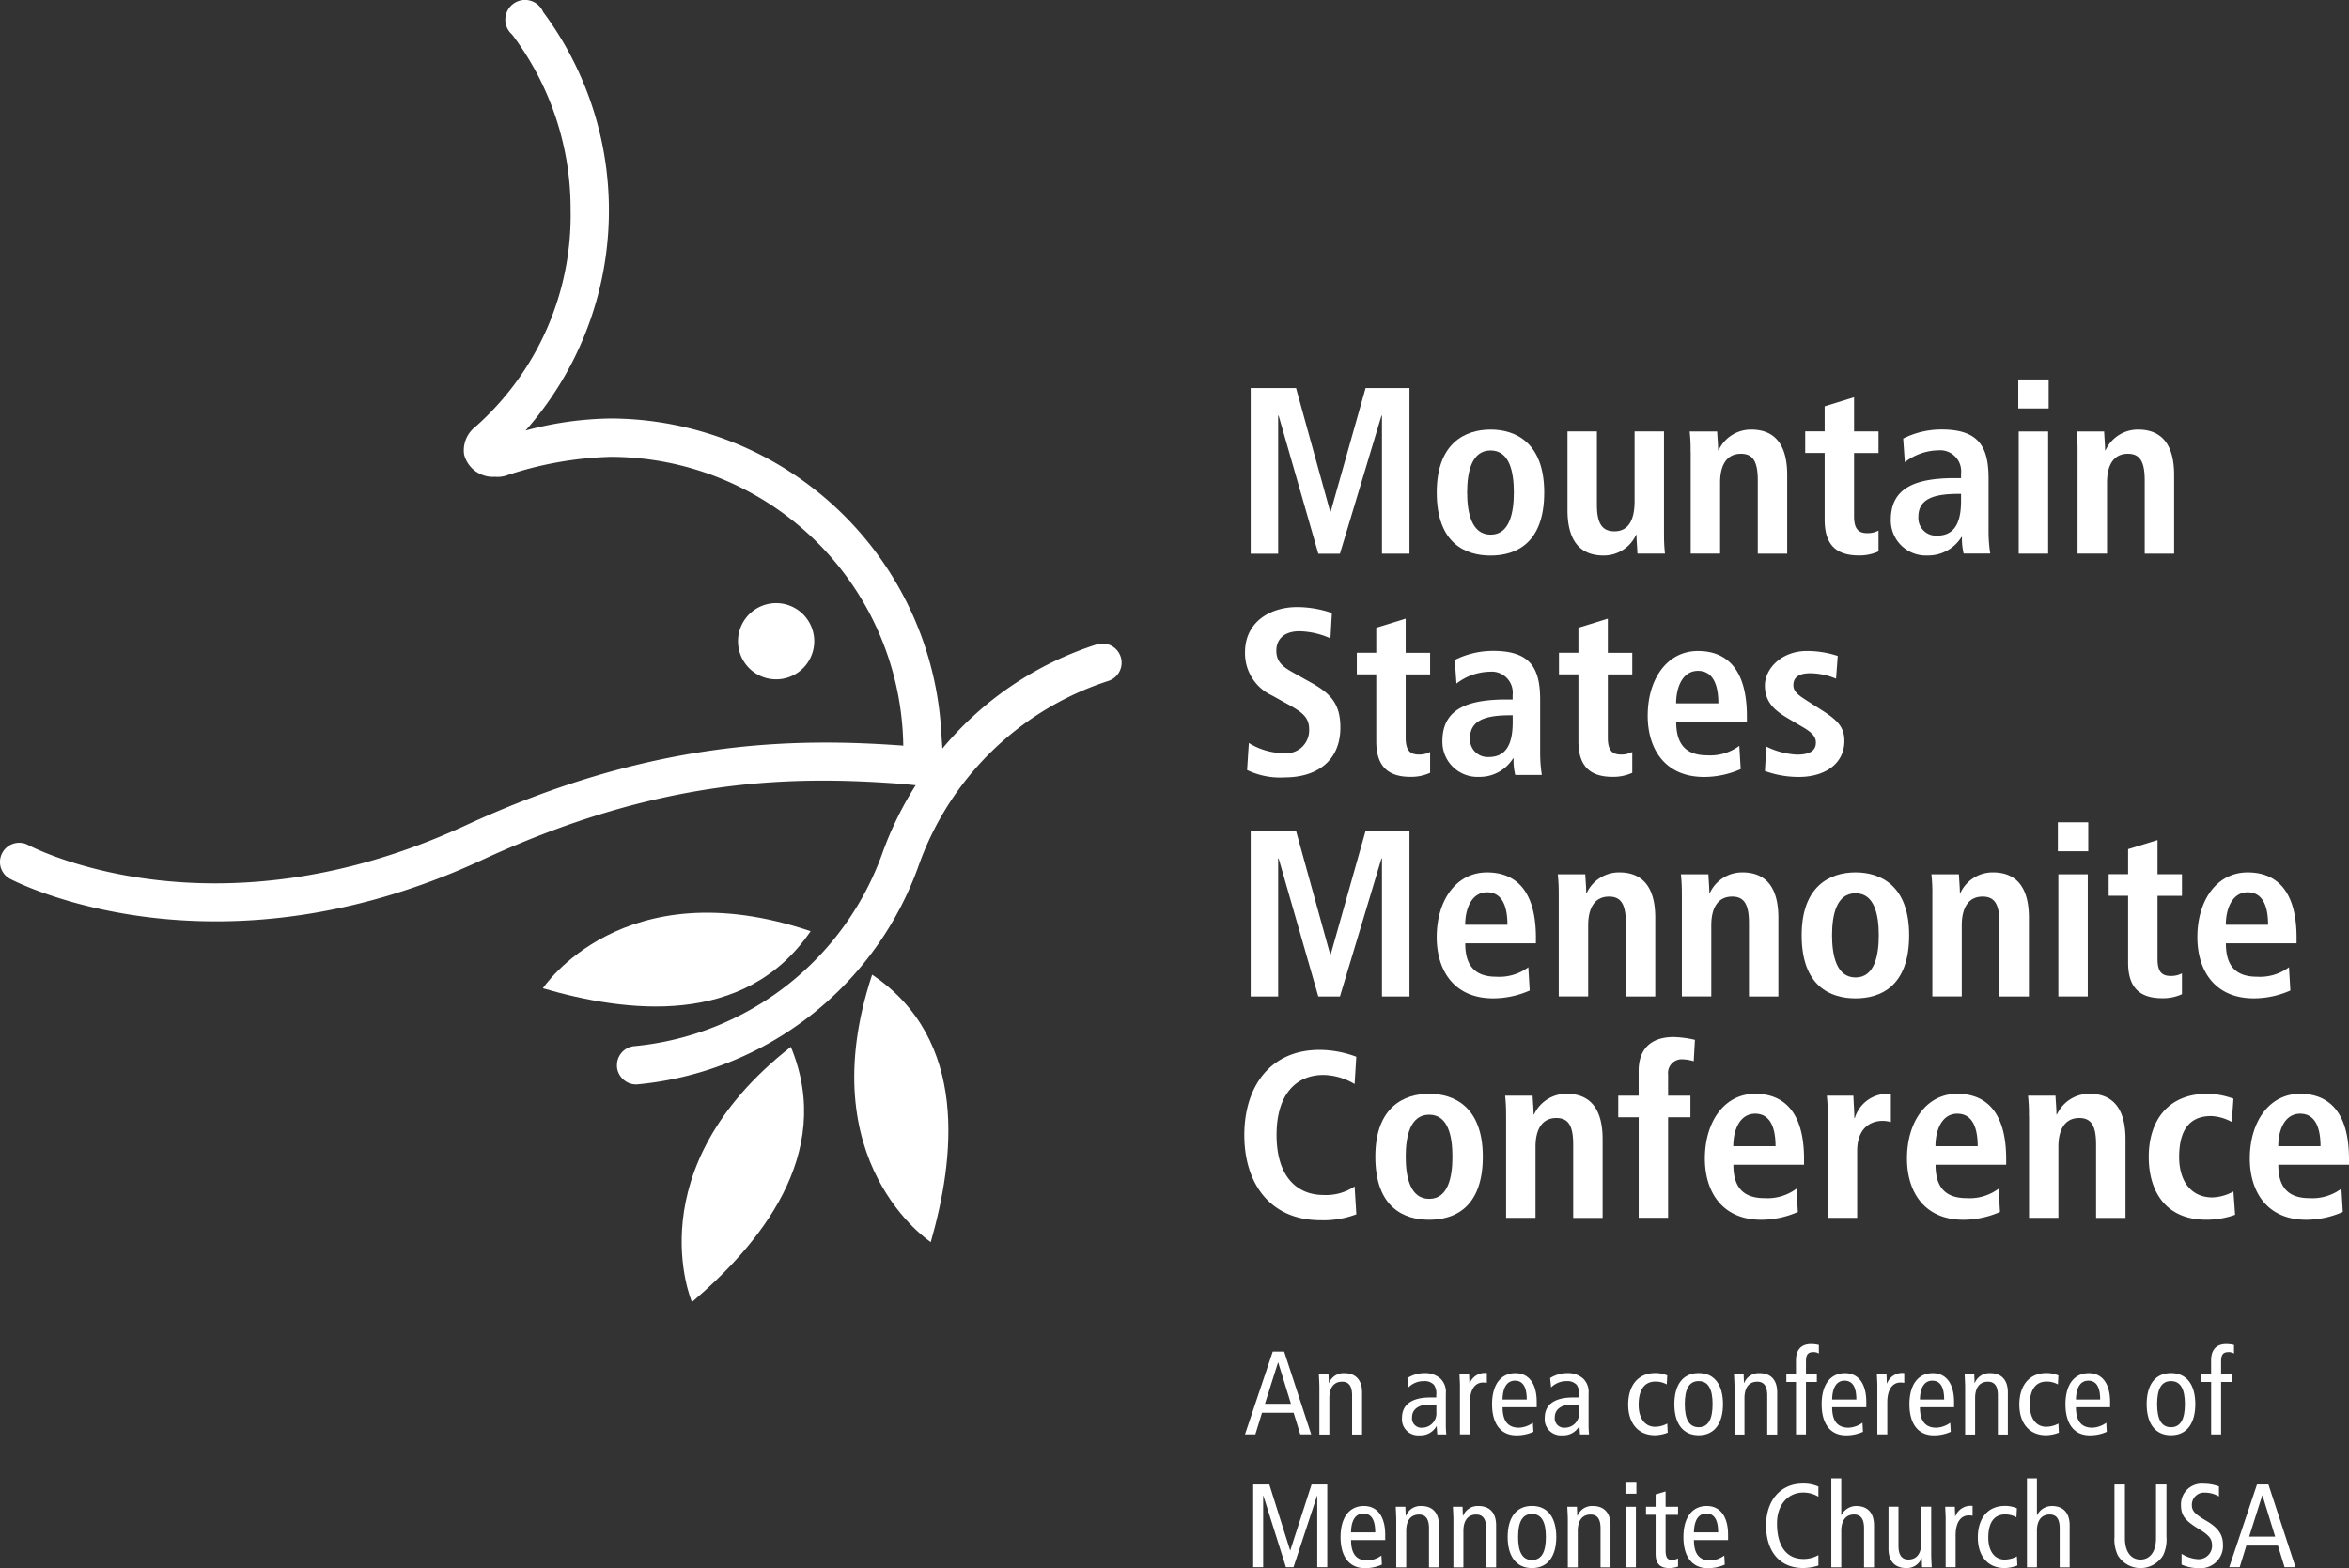 <?xml version="1.0" encoding="UTF-8"?> <svg xmlns="http://www.w3.org/2000/svg" width="207.189" height="138.33" viewBox="0 0 207.189 138.33"><rect x="0" y="0" width="207.189" height="138.33" fill="#333333" stroke="none"/><g id="Group_14" data-name="Group 14" transform="translate(-130.878 -128.93)"><g id="Group_11" data-name="Group 11" transform="translate(130.878 128.93)"><path id="Path_167" data-name="Path 167" d="M253.46,341.713s7.023-10.637,23.617-5.035c-5.832,8.547-16.34,7.16-23.617,5.035" transform="translate(-205.577 -254.534)" fill="#fff"></path><path id="Path_168" data-name="Path 168" d="M285.7,387.855s-5.059-11.7,8.723-22.515c3.961,9.555-2.953,17.59-8.723,22.515" transform="translate(-224.668 -272.994)" fill="#fff"></path><path id="Path_169" data-name="Path 169" d="M330.52,372.629s-10.68-6.961-5.172-23.589c8.582,5.773,7.262,16.289,5.172,23.589" transform="translate(-248.423 -263.061)" fill="#fff"></path><path id="Path_170" data-name="Path 170" d="M300.455,265.163a3.362,3.362,0,1,0,3.773,2.883,3.363,3.363,0,0,0-3.773-2.883" transform="translate(-232.439 -211.93)" fill="#fff"></path><path id="Path_171" data-name="Path 171" d="M171.812,169.019a2.626,2.626,0,0,0,2.734,1.969,2.46,2.46,0,0,0,.922-.09,31.45,31.45,0,0,1,9.293-1.668,25.846,25.846,0,0,1,25.789,25.476c-10.031-.734-22.445-.434-38.613,7.039-22.343,10.324-38.4,1.824-38.558,1.734a1.689,1.689,0,0,0-2.293.676,1.686,1.686,0,0,0,.676,2.3c.172.09,17.726,9.394,41.589-1.645,15.629-7.226,27.144-7.5,37.249-6.715,0,0,.641.066,1.043.105a29.94,29.94,0,0,0-2.922,5.953,25.84,25.84,0,0,1-21.89,17.062,1.68,1.68,0,0,0-1.535,1.676l0,.16a1.7,1.7,0,0,0,.609,1.145,1.655,1.655,0,0,0,1.234.387,29.245,29.245,0,0,0,24.769-19.3A26.352,26.352,0,0,1,228.6,189.011a1.691,1.691,0,1,0-1.023-3.223A29.3,29.3,0,0,0,214,194.964c-.047-.68-.156-2.254-.156-2.254a29.318,29.318,0,0,0-29.082-26.863,30.14,30.14,0,0,0-7.527,1.059,29.315,29.315,0,0,0,1.539-36.937l.023.047A1.737,1.737,0,1,0,176.077,132l-.035-.031a25.51,25.51,0,0,1,5.164,15.469,24.9,24.9,0,0,1-8.41,19.152,2.617,2.617,0,0,0-.984,2.43" transform="translate(-130.878 -128.93)" fill="#fff"></path></g><g id="Group_12" data-name="Group 12" transform="translate(240.69 247.491)"><path id="Path_172" data-name="Path 172" d="M415.453,434.16l2.387,7.3h-.965l-.586-1.906H413.5l-.586,1.906H412l2.449-7.3Zm.6,4.605-1.121-3.641h-.02l-1.152,3.641Z" transform="translate(-412 -433.492)" fill="#fff"></path><path id="Path_173" data-name="Path 173" d="M428.723,440.243c0-.387-.031-.773-.043-1.152h.848l.031.8h.02a1.373,1.373,0,0,1,1.352-.867c.93,0,1.559.535,1.559,1.707v3.707h-.879v-3.445c0-.848-.312-1.215-.879-1.215-.691,0-1.129.48-1.129,1.445v3.215h-.879v-4.191Z" transform="translate(-422.164 -436.454)" fill="#fff"></path><path id="Path_174" data-name="Path 174" d="M447.939,439.458a2.859,2.859,0,0,1,1.508-.438,2.009,2.009,0,0,1,1.422.5,1.637,1.637,0,0,1,.461,1.309v2.785a7.351,7.351,0,0,0,.043.816h-.8l-.051-.723h-.02a1.616,1.616,0,0,1-1.5.8,1.423,1.423,0,0,1-1.539-1.539c0-1.035.68-1.8,2.512-1.8h.512v-.242a1.311,1.311,0,0,0-.2-.859,1.082,1.082,0,0,0-.891-.336,1.891,1.891,0,0,0-1.371.555Zm2.555,2.355a5.658,5.658,0,0,0-.617-.02c-1.035,0-1.527.492-1.527,1.109a.827.827,0,0,0,.9.93,1.261,1.261,0,0,0,1.246-1.352Z" transform="translate(-433.615 -436.454)" fill="#fff"></path><path id="Path_175" data-name="Path 175" d="M460.473,440.237c0-.387-.031-.773-.043-1.152h.848l.031.836h.02a1.432,1.432,0,0,1,1.516-.91v.867a1.85,1.85,0,0,0-.336-.031c-.68,0-1.16.586-1.16,1.746v2.824h-.879v-4.18Z" transform="translate(-441.512 -436.448)" fill="#fff"></path><path id="Path_176" data-name="Path 176" d="M468.722,442.02c0,1.234.48,1.812,1.453,1.812a2.275,2.275,0,0,0,1.223-.437l.043.8a3.592,3.592,0,0,1-1.5.313c-1.414,0-2.145-1.066-2.145-2.742s.734-2.742,2.062-2.742c1.2,0,1.875.961,1.875,2.531v.473h-3.016Zm2.133-.668c0-1.109-.344-1.664-1.047-1.664-.566,0-1.066.418-1.09,1.664Z" transform="translate(-446.003 -436.454)" fill="#fff"></path><path id="Path_177" data-name="Path 177" d="M480.169,439.458a2.859,2.859,0,0,1,1.508-.438,2.009,2.009,0,0,1,1.422.5,1.637,1.637,0,0,1,.461,1.309v2.785a7.343,7.343,0,0,0,.043.816h-.8l-.051-.723h-.02a1.616,1.616,0,0,1-1.5.8,1.423,1.423,0,0,1-1.539-1.539c0-1.035.68-1.8,2.512-1.8h.512v-.242a1.311,1.311,0,0,0-.2-.859,1.082,1.082,0,0,0-.891-.336,1.891,1.891,0,0,0-1.371.555Zm2.555,2.355a5.658,5.658,0,0,0-.617-.02c-1.035,0-1.527.492-1.527,1.109a.827.827,0,0,0,.9.93,1.261,1.261,0,0,0,1.246-1.352Z" transform="translate(-453.255 -436.454)" fill="#fff"></path><path id="Path_178" data-name="Path 178" d="M501.932,440.02a1.968,1.968,0,0,0-1.016-.25c-.859,0-1.465.6-1.465,2.043,0,1.234.586,1.937,1.445,1.937a2.331,2.331,0,0,0,1.078-.281l.043.8a3.219,3.219,0,0,1-1.121.23c-1.59,0-2.367-1.184-2.367-2.691,0-1.727.9-2.793,2.387-2.793a2.612,2.612,0,0,1,1.059.211Z" transform="translate(-464.73 -436.454)" fill="#fff"></path><path id="Path_179" data-name="Path 179" d="M511.094,439.01c1.414,0,2.145,1.066,2.145,2.742s-.734,2.742-2.145,2.742-2.144-1.066-2.144-2.742S509.68,439.01,511.094,439.01Zm0,4.773c.836,0,1.227-.691,1.227-2.031s-.387-2.031-1.227-2.031-1.223.691-1.223,2.031S510.259,443.783,511.094,443.783Z" transform="translate(-471.079 -436.448)" fill="#fff"></path><path id="Path_180" data-name="Path 180" d="M522.463,440.243c0-.387-.031-.773-.043-1.152h.848l.031.8h.02a1.373,1.373,0,0,1,1.352-.867c.93,0,1.559.535,1.559,1.707v3.707h-.879v-3.445c0-.848-.312-1.215-.879-1.215-.691,0-1.129.48-1.129,1.445v3.215h-.879Z" transform="translate(-479.288 -436.454)" fill="#fff"></path><path id="Path_181" data-name="Path 181" d="M535.088,435.8h-.848v-.711h.848V433.9c0-.867.4-1.445,1.328-1.445a2.918,2.918,0,0,1,.691.082v.754a.864.864,0,0,0-.5-.125c-.492,0-.637.273-.637.8v1.121h.961v.711h-.961v4.625h-.879V435.8Z" transform="translate(-486.491 -432.45)" fill="#fff"></path><path id="Path_182" data-name="Path 182" d="M543.142,442.02c0,1.234.48,1.812,1.453,1.812a2.275,2.275,0,0,0,1.223-.437l.043.8a3.592,3.592,0,0,1-1.5.313c-1.414,0-2.145-1.066-2.145-2.742s.734-2.742,2.063-2.742c1.2,0,1.875.961,1.875,2.531v.473h-3.016Zm2.137-.668c0-1.109-.344-1.664-1.047-1.664-.566,0-1.066.418-1.09,1.664Z" transform="translate(-491.354 -436.454)" fill="#fff"></path><path id="Path_183" data-name="Path 183" d="M554.723,440.237c0-.387-.031-.773-.043-1.152h.848l.031.836h.02a1.432,1.432,0,0,1,1.516-.91v.867a1.851,1.851,0,0,0-.336-.031c-.68,0-1.16.586-1.16,1.746v2.824h-.879v-4.18Z" transform="translate(-498.946 -436.448)" fill="#fff"></path><path id="Path_184" data-name="Path 184" d="M562.962,442.02c0,1.234.48,1.812,1.453,1.812a2.275,2.275,0,0,0,1.223-.437l.043.8a3.592,3.592,0,0,1-1.5.313c-1.414,0-2.145-1.066-2.145-2.742s.734-2.742,2.062-2.742c1.2,0,1.875.961,1.875,2.531v.473h-3.016Zm2.137-.668c0-1.109-.344-1.664-1.047-1.664-.566,0-1.066.418-1.09,1.664Z" transform="translate(-503.431 -436.454)" fill="#fff"></path><path id="Path_185" data-name="Path 185" d="M574.543,440.243c0-.387-.031-.773-.043-1.152h.848l.031.8h.02a1.373,1.373,0,0,1,1.352-.867c.93,0,1.559.535,1.559,1.707v3.707h-.879v-3.445c0-.848-.312-1.215-.879-1.215-.691,0-1.129.48-1.129,1.445v3.215h-.879Z" transform="translate(-511.024 -436.454)" fill="#fff"></path><path id="Path_186" data-name="Path 186" d="M590.252,440.02a1.968,1.968,0,0,0-1.016-.25c-.859,0-1.465.6-1.465,2.043,0,1.234.586,1.937,1.445,1.937a2.331,2.331,0,0,0,1.078-.281l.043.8a3.22,3.22,0,0,1-1.121.23c-1.59,0-2.367-1.184-2.367-2.691,0-1.727.9-2.793,2.387-2.793a2.612,2.612,0,0,1,1.059.211Z" transform="translate(-518.55 -436.454)" fill="#fff"></path><path id="Path_187" data-name="Path 187" d="M598.192,442.02c0,1.234.48,1.812,1.453,1.812a2.276,2.276,0,0,0,1.223-.437l.043.8a3.593,3.593,0,0,1-1.5.313c-1.414,0-2.144-1.066-2.144-2.742s.734-2.742,2.062-2.742c1.2,0,1.875.961,1.875,2.531v.473h-3.016Zm2.137-.668c0-1.109-.344-1.664-1.047-1.664-.566,0-1.066.418-1.09,1.664Z" transform="translate(-524.9 -436.454)" fill="#fff"></path><path id="Path_188" data-name="Path 188" d="M617.745,439.01c1.414,0,2.145,1.066,2.145,2.742s-.734,2.742-2.145,2.742-2.145-1.066-2.145-2.742S616.33,439.01,617.745,439.01Zm0,4.773c.836,0,1.227-.691,1.227-2.031s-.387-2.031-1.227-2.031-1.223.691-1.223,2.031S616.909,443.783,617.745,443.783Z" transform="translate(-536.07 -436.448)" fill="#fff"></path><path id="Path_189" data-name="Path 189" d="M628.828,435.8h-.848v-.711h.848V433.9c0-.867.4-1.445,1.328-1.445a2.918,2.918,0,0,1,.691.082v.754a.864.864,0,0,0-.5-.125c-.492,0-.637.273-.637.8v1.121h.961v.711h-.961v4.625h-.879V435.8Z" transform="translate(-543.614 -432.45)" fill="#fff"></path><path id="Path_190" data-name="Path 190" d="M413.85,464.16h1.422l1.832,5.809h.02L419,464.16h1.383v7.3H419.5v-6.3h-.02l-2.074,6.3h-.668l-1.988-6.3h-.02v6.3h-.879v-7.3Z" transform="translate(-413.127 -451.773)" fill="#fff"></path><path id="Path_191" data-name="Path 191" d="M434.512,472.02c0,1.234.48,1.812,1.453,1.812a2.275,2.275,0,0,0,1.223-.437l.043.8a3.593,3.593,0,0,1-1.5.312c-1.414,0-2.144-1.066-2.144-2.742s.734-2.742,2.062-2.742c1.2,0,1.875.961,1.875,2.531v.473h-3.016Zm2.133-.668c0-1.109-.344-1.664-1.047-1.664-.566,0-1.066.418-1.09,1.664Z" transform="translate(-425.157 -454.735)" fill="#fff"></path><path id="Path_192" data-name="Path 192" d="M446.083,470.243c0-.387-.031-.773-.043-1.152h.848l.031.8h.02a1.373,1.373,0,0,1,1.352-.867c.93,0,1.559.535,1.559,1.707v3.707h-.879v-3.445c0-.848-.312-1.215-.879-1.215-.691,0-1.129.48-1.129,1.445v3.215h-.879v-4.191Z" transform="translate(-432.743 -454.735)" fill="#fff"></path><path id="Path_193" data-name="Path 193" d="M459,470.243c0-.387-.031-.773-.043-1.152h.848l.031.8h.02a1.373,1.373,0,0,1,1.352-.867c.93,0,1.559.535,1.559,1.707v3.707h-.879v-3.445c0-.848-.312-1.215-.879-1.215-.691,0-1.129.48-1.129,1.445v3.215H459v-4.191Z" transform="translate(-440.617 -454.735)" fill="#fff"></path><path id="Path_194" data-name="Path 194" d="M473.454,469.01c1.414,0,2.145,1.066,2.145,2.742s-.734,2.742-2.145,2.742-2.144-1.066-2.144-2.742S472.04,469.01,473.454,469.01Zm0,4.773c.836,0,1.227-.691,1.227-2.031s-.387-2.031-1.227-2.031-1.223.691-1.223,2.031S472.619,473.783,473.454,473.783Z" transform="translate(-448.142 -454.729)" fill="#fff"></path><path id="Path_195" data-name="Path 195" d="M484.823,470.243c0-.387-.031-.773-.043-1.152h.848l.031.8h.02a1.373,1.373,0,0,1,1.352-.867c.93,0,1.559.535,1.559,1.707v3.707h-.879v-3.445c0-.848-.312-1.215-.879-1.215-.691,0-1.129.48-1.129,1.445v3.215h-.879v-4.191Z" transform="translate(-456.351 -454.735)" fill="#fff"></path><path id="Path_196" data-name="Path 196" d="M498.875,463.57v1.047h-.965V463.57Zm-.922,2.2h.879v5.34h-.879Z" transform="translate(-464.352 -451.414)" fill="#fff"></path><path id="Path_197" data-name="Path 197" d="M505.374,472.365a2.449,2.449,0,0,1-.742.137c-.8,0-1.234-.324-1.234-1.266V467.8h-.848v-.711h.848V466l.879-.262v1.352h1.1v.711h-1.1v3.148c0,.605.156.836.555.836a1.252,1.252,0,0,0,.543-.137v.715Z" transform="translate(-467.179 -452.736)" fill="#fff"></path><path id="Path_198" data-name="Path 198" d="M511.932,472.02c0,1.234.48,1.812,1.453,1.812a2.275,2.275,0,0,0,1.223-.437l.043.8a3.593,3.593,0,0,1-1.5.312c-1.414,0-2.145-1.066-2.145-2.742s.734-2.742,2.062-2.742c1.2,0,1.875.961,1.875,2.531v.473h-3.016Zm2.137-.668c0-1.109-.344-1.664-1.047-1.664-.566,0-1.066.418-1.09,1.664Z" transform="translate(-472.335 -454.735)" fill="#fff"></path><path id="Path_199" data-name="Path 199" d="M534.273,471.2a4.544,4.544,0,0,1-1.328.219c-2.312,0-3.285-1.758-3.285-3.738,0-2.281,1.328-3.715,3.234-3.715a3.318,3.318,0,0,1,1.383.262v.9a2.529,2.529,0,0,0-1.371-.367c-1.191,0-2.281.953-2.281,2.73,0,1.883.754,3.129,2.344,3.129a2.635,2.635,0,0,0,1.309-.344v.926Z" transform="translate(-483.7 -451.658)" fill="#fff"></path><path id="Path_200" data-name="Path 200" d="M544.39,462.77h.879v3.246h.02a1.451,1.451,0,0,1,1.309-.8c.93,0,1.559.535,1.559,1.707v3.707h-.879V467.18c0-.848-.312-1.215-.879-1.215-.691,0-1.129.48-1.129,1.445v3.215h-.879V462.77Z" transform="translate(-492.676 -450.926)" fill="#fff"></path><path id="Path_201" data-name="Path 201" d="M561.076,473.381c0,.387.031.773.043,1.152h-.848l-.031-.8h-.02a1.373,1.373,0,0,1-1.352.867c-.93,0-1.559-.535-1.559-1.707V469.19h.879v3.445c0,.848.313,1.215.879,1.215.691,0,1.129-.48,1.129-1.445V469.19h.879Z" transform="translate(-500.549 -454.839)" fill="#fff"></path><path id="Path_202" data-name="Path 202" d="M570.153,470.237c0-.387-.031-.773-.043-1.152h.848l.031.836h.02a1.432,1.432,0,0,1,1.516-.91v.867a1.851,1.851,0,0,0-.336-.031c-.68,0-1.16.586-1.16,1.746v2.824h-.879v-4.18Z" transform="translate(-508.349 -454.729)" fill="#fff"></path><path id="Path_203" data-name="Path 203" d="M580.882,470.02a1.967,1.967,0,0,0-1.016-.25c-.859,0-1.465.6-1.465,2.043,0,1.234.586,1.937,1.445,1.937a2.33,2.33,0,0,0,1.078-.281l.043.8a3.22,3.22,0,0,1-1.121.23c-1.59,0-2.367-1.184-2.367-2.691,0-1.727.9-2.793,2.387-2.793a2.612,2.612,0,0,1,1.059.211Z" transform="translate(-512.84 -454.735)" fill="#fff"></path><path id="Path_204" data-name="Path 204" d="M588.57,462.77h.879v3.246h.019a1.452,1.452,0,0,1,1.309-.8c.93,0,1.559.535,1.559,1.707v3.707h-.879V467.18c0-.848-.312-1.215-.879-1.215-.691,0-1.129.48-1.129,1.445v3.215h-.879V462.77Z" transform="translate(-519.598 -450.926)" fill="#fff"></path><path id="Path_205" data-name="Path 205" d="M612.916,468.777a3.274,3.274,0,0,1-.293,1.633,2.336,2.336,0,0,1-4,0,3.274,3.274,0,0,1-.293-1.633V464.16h.922v4.75c0,1.141.5,1.875,1.371,1.875s1.371-.734,1.371-1.875v-4.75h.922Z" transform="translate(-531.64 -451.773)" fill="#fff"></path><path id="Path_206" data-name="Path 206" d="M626.692,465.115a2.444,2.444,0,0,0-1.246-.336,1.07,1.07,0,0,0-1.141,1.09c0,.473.188.766,1.234,1.371,1.129.648,1.508,1.285,1.508,2.125a1.961,1.961,0,0,1-2.125,2.074,3.644,3.644,0,0,1-1.527-.312v-.953a3.032,3.032,0,0,0,1.391.473,1.187,1.187,0,0,0,1.3-1.152c0-.566-.148-.891-1.129-1.484-1.32-.8-1.613-1.246-1.613-2.187a1.831,1.831,0,0,1,2.031-1.832,3.721,3.721,0,0,1,1.32.242Z" transform="translate(-540.787 -451.67)" fill="#fff"></path><path id="Path_207" data-name="Path 207" d="M637.7,464.16l2.387,7.3h-.965l-.586-1.906h-2.785l-.586,1.906h-.922l2.449-7.3Zm.594,4.605-1.121-3.641h-.019L636,468.765Z" transform="translate(-547.429 -451.773)" fill="#fff"></path></g><g id="Group_13" data-name="Group 13" transform="translate(240.631 162.406)"><path id="Path_208" data-name="Path 208" d="M424.868,219h-.043l-3.664,12.18h-1.906l-3.5-12.18h-.043v12.18H413.29V216.57h4l3.012,10.9h.043l3.078-10.9h3.871v14.605h-2.426V219Z" transform="translate(-412.728 -215.812)" fill="#fff"></path><path id="Path_209" data-name="Path 209" d="M460.05,225.94c2.2,0,4.73,1.152,4.73,5.547,0,4.519-2.531,5.566-4.73,5.566s-4.75-1.047-4.75-5.566C455.3,227.088,457.855,225.94,460.05,225.94Zm0,9.269c1.676,0,2.051-1.926,2.051-3.727s-.375-3.7-2.051-3.7-2.07,1.906-2.07,3.7S458.378,235.209,460.05,235.209Z" transform="translate(-438.328 -221.522)" fill="#fff"></path><path id="Path_210" data-name="Path 210" d="M493.336,235.36a14.776,14.776,0,0,0,.082,1.777h-2.426c-.02-.543-.082-1.109-.082-1.652l-.062-.02.02.02a3.137,3.137,0,0,1-2.867,1.82c-2.449,0-3.18-1.82-3.18-4V226.36h2.594v6.465c0,1.652.461,2.344,1.547,2.344,1.383,0,1.777-1.254,1.777-2.637V226.36h2.594v9Z" transform="translate(-456.317 -221.778)" fill="#fff"></path><path id="Path_211" data-name="Path 211" d="M512.492,227.885a14.769,14.769,0,0,0-.082-1.777h2.426c.02.543.082,1.109.082,1.652h.047a3.142,3.142,0,0,1,2.867-1.82c2.449,0,3.18,1.82,3.18,4v6.949h-2.594v-6.469c0-1.652-.418-2.344-1.484-2.344-1.359,0-1.84,1.152-1.84,2.531v6.277H512.5v-9Z" transform="translate(-473.129 -221.522)" fill="#fff"></path><path id="Path_212" data-name="Path 212" d="M540.215,219.447l2.594-.8v3.012h2.156v1.906h-2.156v5.586c0,1.152.418,1.484,1.172,1.484a2.031,2.031,0,0,0,.984-.23v1.84a4.012,4.012,0,0,1-1.738.355c-1.926,0-3.012-.879-3.012-3.141v-5.9H538.5v-1.906h1.715Z" transform="translate(-489.028 -217.08)" fill="#fff"></path><path id="Path_213" data-name="Path 213" d="M558.92,226.727a7.5,7.5,0,0,1,3.41-.8c3.348,0,4.121,1.633,4.121,4.332v4.707a12.8,12.8,0,0,0,.148,1.906h-2.344a5.366,5.366,0,0,1-.148-1.465h-.043a3.464,3.464,0,0,1-3.012,1.633,3.091,3.091,0,0,1-3.223-3.16c0-2.93,2.387-3.664,5.672-3.664h.523v-.4a1.853,1.853,0,0,0-2.008-2.051,4.966,4.966,0,0,0-2.949,1.047Zm5.105,4.879h-.23c-2.219,0-3.535.461-3.535,2.031a1.558,1.558,0,0,0,1.652,1.652c1.547,0,2.113-1.152,2.113-3.078v-.605Z" transform="translate(-500.807 -221.516)" fill="#fff"></path><path id="Path_214" data-name="Path 214" d="M586.61,214.63h2.68v2.555h-2.68Zm.039,4.586h2.594v10.777h-2.594Z" transform="translate(-518.345 -214.63)" fill="#fff"></path><path id="Path_215" data-name="Path 215" d="M599.872,227.885a14.755,14.755,0,0,0-.082-1.777h2.426c.02.543.082,1.109.082,1.652h.043a3.143,3.143,0,0,1,2.867-1.82c2.449,0,3.18,1.82,3.18,4v6.949h-2.594v-6.469c0-1.652-.418-2.344-1.484-2.344-1.359,0-1.84,1.152-1.84,2.531v6.277h-2.6Z" transform="translate(-526.377 -221.522)" fill="#fff"></path><path id="Path_216" data-name="Path 216" d="M412.346,278.012a5.973,5.973,0,0,0,3.1.9,2.023,2.023,0,0,0,2.219-2.113c0-1.047-.605-1.508-1.906-2.219l-1.359-.754A4.1,4.1,0,0,1,412.01,270c0-2.617,2.156-3.977,4.605-3.977a9.556,9.556,0,0,1,3.055.523l-.125,2.238a6.982,6.982,0,0,0-2.742-.629c-1.34,0-2.031.711-2.031,1.715,0,1.09.734,1.508,1.547,1.969l1.57.879c1.715.961,2.531,1.883,2.531,3.934,0,2.973-2.113,4.394-4.9,4.394a6.712,6.712,0,0,1-3.328-.648Z" transform="translate(-411.948 -245.946)" fill="#fff"></path><path id="Path_217" data-name="Path 217" d="M438.965,269.447l2.594-.8v3.012h2.156v1.906h-2.156v5.586c0,1.152.418,1.484,1.172,1.484a2.031,2.031,0,0,0,.984-.23v1.84a4.012,4.012,0,0,1-1.738.355c-1.926,0-3.012-.879-3.012-3.141v-5.9H437.25v-1.906h1.715Z" transform="translate(-427.328 -247.549)" fill="#fff"></path><path id="Path_218" data-name="Path 218" d="M457.67,276.727a7.5,7.5,0,0,1,3.41-.8c3.348,0,4.121,1.633,4.121,4.332v4.707a12.809,12.809,0,0,0,.148,1.906h-2.344a5.366,5.366,0,0,1-.148-1.465h-.043a3.464,3.464,0,0,1-3.012,1.633,3.092,3.092,0,0,1-3.223-3.16c0-2.93,2.387-3.664,5.672-3.664h.523v-.4a1.853,1.853,0,0,0-2.008-2.051,4.966,4.966,0,0,0-2.949,1.047Zm5.109,4.879h-.23c-2.219,0-3.535.461-3.535,2.031a1.558,1.558,0,0,0,1.652,1.652c1.547,0,2.113-1.152,2.113-3.078v-.605Z" transform="translate(-439.108 -251.985)" fill="#fff"></path><path id="Path_219" data-name="Path 219" d="M484.615,269.447l2.594-.8v3.012h2.156v1.906h-2.156v5.586c0,1.152.418,1.484,1.172,1.484a2.031,2.031,0,0,0,.984-.23v1.84a4.012,4.012,0,0,1-1.738.355c-1.926,0-3.012-.879-3.012-3.141v-5.9H482.9v-1.906h1.715Z" transform="translate(-455.147 -247.549)" fill="#fff"></path><path id="Path_220" data-name="Path 220" d="M511.133,286.368a8.022,8.022,0,0,1-3.223.691c-3.473,0-4.98-2.492-4.98-5.4,0-3.223,1.7-5.711,4.437-5.711,2.324,0,4.312,1.359,4.312,5.754v.5h-6.234c0,1.84.734,2.949,2.742,2.949a4.283,4.283,0,0,0,2.824-.836Zm-1.969-5.8c0-1.906-.629-2.867-1.8-2.867-1.359,0-1.926,1.445-1.926,2.867Z" transform="translate(-467.352 -251.997)" fill="#fff"></path><path id="Path_221" data-name="Path 221" d="M529.515,284.373a6.91,6.91,0,0,0,2.7.711c.941,0,1.676-.23,1.676-1.066,0-.418-.211-.816-1.152-1.359l-1.066-.629c-1.09-.648-2.281-1.34-2.281-3.035,0-1.484,1.445-3.055,3.726-3.055a8.691,8.691,0,0,1,2.7.438l-.148,2.008a5.963,5.963,0,0,0-2.281-.48c-1.047,0-1.484.4-1.484,1.047,0,.586.461.9,1.215,1.383l1.277.816c1.34.859,2.008,1.465,2.008,2.719,0,1.988-1.676,3.18-4.019,3.18a8.677,8.677,0,0,1-2.992-.523Z" transform="translate(-483.477 -251.991)" fill="#fff"></path><path id="Path_222" data-name="Path 222" d="M424.868,319h-.043l-3.664,12.18h-1.906l-3.5-12.18h-.043v12.18H413.29V316.57h4l3.012,10.9h.043l3.078-10.9h3.871v14.605h-2.426V319Z" transform="translate(-412.728 -276.75)" fill="#fff"></path><path id="Path_223" data-name="Path 223" d="M463.5,336.368a8.021,8.021,0,0,1-3.223.691c-3.473,0-4.98-2.492-4.98-5.4,0-3.223,1.7-5.711,4.437-5.711,2.324,0,4.312,1.359,4.312,5.754v.5h-6.234c0,1.84.734,2.949,2.742,2.949a4.283,4.283,0,0,0,2.824-.836Zm-1.965-5.8c0-1.906-.629-2.867-1.8-2.867-1.359,0-1.926,1.445-1.926,2.867Z" transform="translate(-438.328 -282.466)" fill="#fff"></path><path id="Path_224" data-name="Path 224" d="M482.712,327.885a14.769,14.769,0,0,0-.082-1.777h2.426c.02.543.082,1.109.082,1.652h.043a3.143,3.143,0,0,1,2.867-1.82c2.449,0,3.18,1.82,3.18,4v6.949h-2.594v-6.469c0-1.652-.418-2.344-1.484-2.344-1.359,0-1.84,1.152-1.84,2.531v6.277h-2.594v-9Z" transform="translate(-454.982 -282.46)" fill="#fff"></path><path id="Path_225" data-name="Path 225" d="M510.512,327.885a14.769,14.769,0,0,0-.082-1.777h2.426c.02.543.082,1.109.082,1.652h.043a3.143,3.143,0,0,1,2.867-1.82c2.449,0,3.18,1.82,3.18,4v6.949h-2.594v-6.469c0-1.652-.418-2.344-1.484-2.344-1.359,0-1.84,1.152-1.84,2.531v6.277h-2.594v-9Z" transform="translate(-471.923 -282.46)" fill="#fff"></path><path id="Path_226" data-name="Path 226" d="M542.45,325.94c2.2,0,4.73,1.152,4.73,5.547,0,4.519-2.531,5.566-4.73,5.566s-4.75-1.047-4.75-5.566C537.7,327.088,540.251,325.94,542.45,325.94Zm0,9.269c1.676,0,2.051-1.926,2.051-3.727s-.375-3.7-2.051-3.7-2.07,1.906-2.07,3.7S540.774,335.209,542.45,335.209Z" transform="translate(-488.541 -282.46)" fill="#fff"></path><path id="Path_227" data-name="Path 227" d="M567.082,327.885a14.769,14.769,0,0,0-.082-1.777h2.426c.02.543.082,1.109.082,1.652h.043a3.142,3.142,0,0,1,2.867-1.82c2.449,0,3.18,1.82,3.18,4v6.949H573v-6.469c0-1.652-.418-2.344-1.484-2.344-1.359,0-1.84,1.152-1.84,2.531v6.277h-2.594v-9Z" transform="translate(-506.395 -282.46)" fill="#fff"></path><path id="Path_228" data-name="Path 228" d="M595.55,314.63h2.68v2.555h-2.68Zm.043,4.586h2.594v10.777h-2.594Z" transform="translate(-523.793 -275.568)" fill="#fff"></path><path id="Path_229" data-name="Path 229" d="M608.735,319.447l2.594-.8v3.012h2.156v1.906h-2.156v5.586c0,1.152.418,1.484,1.172,1.484a2.031,2.031,0,0,0,.984-.23v1.84a4.012,4.012,0,0,1-1.738.355c-1.926,0-3.012-.879-3.012-3.141v-5.9H607.02v-1.906h1.715Z" transform="translate(-530.783 -278.018)" fill="#fff"></path><path id="Path_230" data-name="Path 230" d="M635.253,336.368a8.021,8.021,0,0,1-3.223.691c-3.473,0-4.98-2.492-4.98-5.4,0-3.223,1.7-5.711,4.438-5.711,2.324,0,4.312,1.359,4.312,5.754v.5h-6.234c0,1.84.734,2.949,2.742,2.949a4.283,4.283,0,0,0,2.824-.836Zm-1.965-5.8c0-1.906-.629-2.867-1.8-2.867-1.359,0-1.926,1.445-1.926,2.867Z" transform="translate(-542.989 -282.466)" fill="#fff"></path><path id="Path_231" data-name="Path 231" d="M421.729,380.53a8.07,8.07,0,0,1-3.16.523c-4.437,0-6.719-3.242-6.719-7.512s2.281-7.512,6.633-7.512a9.319,9.319,0,0,1,3.242.605l-.148,2.406a5.537,5.537,0,0,0-2.762-.8c-2.219,0-4.121,1.508-4.121,5.293s1.906,5.293,4.121,5.293a4.519,4.519,0,0,0,2.762-.754Z" transform="translate(-411.85 -306.89)" fill="#fff"></path><path id="Path_232" data-name="Path 232" d="M446.18,375.94c2.2,0,4.73,1.152,4.73,5.547,0,4.52-2.531,5.566-4.73,5.566s-4.75-1.047-4.75-5.566C441.43,377.088,443.981,375.94,446.18,375.94Zm0,9.269c1.676,0,2.051-1.926,2.051-3.727s-.375-3.7-2.051-3.7-2.07,1.906-2.07,3.7S444.5,385.209,446.18,385.209Z" transform="translate(-429.875 -312.929)" fill="#fff"></path><path id="Path_233" data-name="Path 233" d="M470.822,377.885a14.77,14.77,0,0,0-.082-1.777h2.426c.02.543.082,1.109.082,1.652h.043a3.143,3.143,0,0,1,2.867-1.82c2.449,0,3.18,1.82,3.18,4v6.949h-2.594v-6.469c0-1.652-.418-2.344-1.484-2.344-1.359,0-1.84,1.152-1.84,2.531v6.277h-2.594v-9Z" transform="translate(-447.736 -312.929)" fill="#fff"></path><path id="Path_234" data-name="Path 234" d="M498.081,370.2h-1.8V368.3h1.8v-2.2c0-1.547.734-2.973,3.1-2.973a9.36,9.36,0,0,1,1.863.25l-.105,1.883a3.951,3.951,0,0,0-1.027-.168,1.206,1.206,0,0,0-1.234,1.34V368.3h1.969V370.2h-1.969v8.871h-2.594V370.2Z" transform="translate(-463.3 -305.123)" fill="#fff"></path><path id="Path_235" data-name="Path 235" d="M524.043,386.368a8.022,8.022,0,0,1-3.223.691c-3.473,0-4.98-2.492-4.98-5.4,0-3.223,1.7-5.711,4.437-5.711,2.324,0,4.312,1.359,4.312,5.754v.5h-6.234c0,1.84.734,2.949,2.742,2.949a4.283,4.283,0,0,0,2.824-.836Zm-1.969-5.8c0-1.906-.629-2.867-1.8-2.867-1.359,0-1.926,1.445-1.926,2.867Z" transform="translate(-475.22 -312.935)" fill="#fff"></path><path id="Path_236" data-name="Path 236" d="M543.462,377.891a14.77,14.77,0,0,0-.082-1.777h2.344c.02.648.082,1.32.082,1.969h.043a3,3,0,0,1,2.742-2.133,2.877,2.877,0,0,1,.438.063v2.426a2.71,2.71,0,0,0-.734-.105c-1.066,0-2.238.648-2.238,2.656v5.9h-2.594Z" transform="translate(-492.002 -312.935)" fill="#fff"></path><path id="Path_237" data-name="Path 237" d="M569.683,386.368a8.022,8.022,0,0,1-3.223.691c-3.473,0-4.98-2.492-4.98-5.4,0-3.223,1.7-5.711,4.438-5.711,2.324,0,4.312,1.359,4.312,5.754v.5H564c0,1.84.734,2.949,2.742,2.949a4.283,4.283,0,0,0,2.824-.836Zm-1.965-5.8c0-1.906-.629-2.867-1.8-2.867-1.359,0-1.926,1.445-1.926,2.867Z" transform="translate(-503.032 -312.935)" fill="#fff"></path><path id="Path_238" data-name="Path 238" d="M588.892,377.885a14.77,14.77,0,0,0-.082-1.777h2.426c.02.543.082,1.109.082,1.652h.043a3.142,3.142,0,0,1,2.867-1.82c2.449,0,3.18,1.82,3.18,4v6.949h-2.594v-6.469c0-1.652-.418-2.344-1.484-2.344-1.359,0-1.84,1.152-1.84,2.531v6.277H588.9v-9Z" transform="translate(-519.686 -312.929)" fill="#fff"></path><path id="Path_239" data-name="Path 239" d="M623.687,386.606a7.384,7.384,0,0,1-2.555.437c-3.559,0-5.062-2.492-5.062-5.547,0-3.078,1.59-5.566,5.211-5.566a7.141,7.141,0,0,1,2.262.438l-.148,2.051a4.15,4.15,0,0,0-1.82-.523c-1.969,0-2.824,1.32-2.824,3.621,0,2.008.961,3.559,2.949,3.559a4.144,4.144,0,0,0,1.84-.523Z" transform="translate(-536.298 -312.923)" fill="#fff"></path><path id="Path_240" data-name="Path 240" d="M647.093,386.368a8.022,8.022,0,0,1-3.223.691c-3.473,0-4.98-2.492-4.98-5.4,0-3.223,1.7-5.711,4.437-5.711,2.324,0,4.312,1.359,4.312,5.754v.5h-6.234c0,1.84.734,2.949,2.742,2.949a4.283,4.283,0,0,0,2.824-.836Zm-1.965-5.8c0-1.906-.629-2.867-1.8-2.867-1.359,0-1.926,1.445-1.926,2.867Z" transform="translate(-550.204 -312.935)" fill="#fff"></path></g></g></svg> 